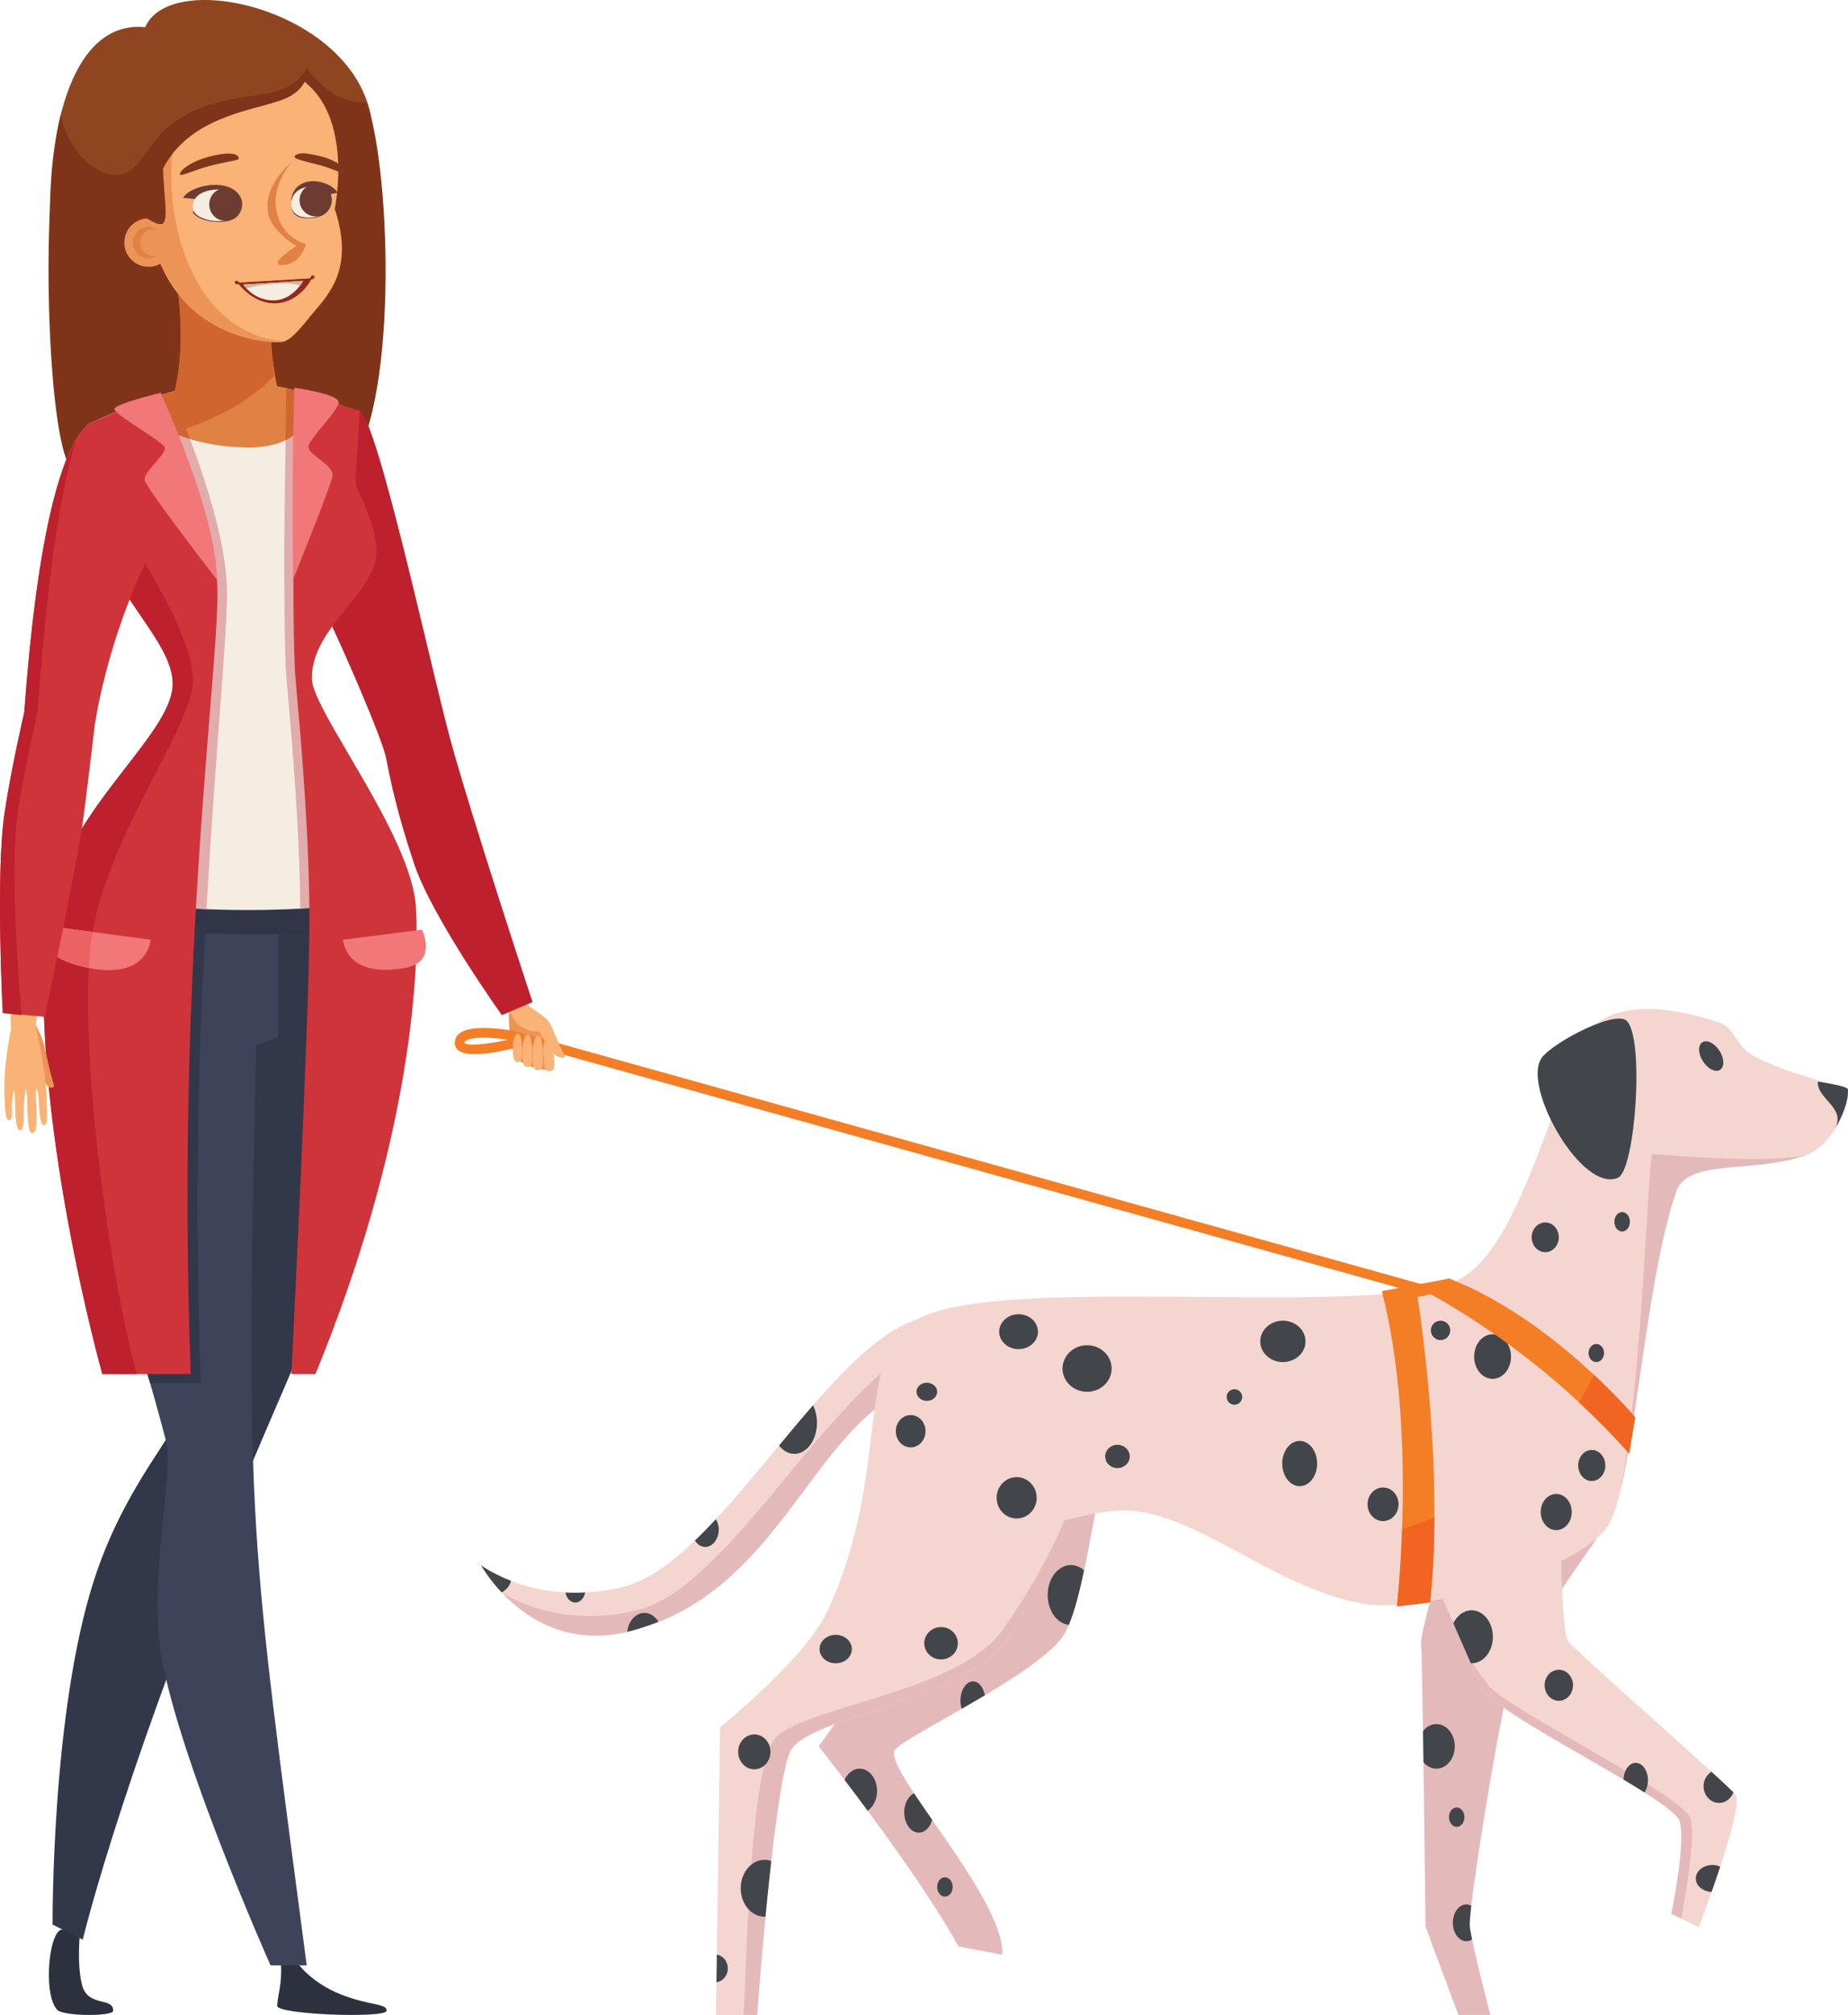 <?xml version="1.0" encoding="utf-8"?>
<svg version="1.1" id="Layer_1" xmlns="http://www.w3.org/2000/svg" xmlns:xlink="http://www.w3.org/1999/xlink" x="0px" y="0px"
	 viewBox="0 0 4587.262 5000" enable-background="new 0 0 4587.262 5000" xml:space="preserve">
<g>
	<g>
		<path fill="#8F4620" d="M186.012,852.346C89.538,714.883,77.471,39.127,360.498,67.419
			C422.925-78.225,865.555,20.296,919.88,284.054c34.988,169.866,67.704,458.438-54.578,595.54
			C727.716,1033.851,331.316,1059.393,186.012,852.346z"/>
		<path fill="#7F3419" d="M356.759,387.357c83.566-141.69,227.026-139.842,308.76-156.193
			c81.735-16.346,95.376-62.684,95.376-62.684c57.794,78.887,117.655,87.667,149.729,85.355
			c61.978,180.636,77.365,771.037-50.296,914.167c-137.586,154.257-540.196,199.56-685.503-7.483
			c-58.619-83.531-74.743-673.828-23.758-876.137C169.845,395.844,292.857,495.705,356.759,387.357z"/>
		<g id="wrist_right_pointer_2_">
			<path fill="#EC9458" d="M1285.051,2478.288c0,0,80.529,57.6,88.012,161.447c2.419,33.565-83.297,1.408-92.862-15.815
				c-20.736-37.34-18.464-138.339-14.205-141.789C1272.135,2477.162,1285.051,2478.288,1285.051,2478.288z"/>
			<path fill="#F47E26" d="M3529.259,3211.731l-2221.351-619.968c-1.317,1.11-2.867,1.959-4.62,2.455
				c-31.665,8.804-137.158,35.615-165.575,12.047c-6.289-5.234-9.359-12.658-8.625-20.875c0.757-8.657,5.028-16.14,12.396-21.668
				c31.546-23.797,120.839-7.979,139.351-4.354l2254.856,629.267c6.373,1.781,10.1,8.391,8.32,14.764
				c-1.479,5.294-6.29,8.772-11.536,8.772C3531.424,3212.171,3530.326,3212.024,3529.259,3211.731z M1155.9,2582.844
				c-2.399,1.812-2.84,3.276-3.073,4.798c6.345,8.272,53.682,4.473,107.892-7.515
				C1221.891,2574.104,1170.925,2571.503,1155.9,2582.844z"/>
			<path fill="#FAB276" d="M1285.051,2478.288c0,0,61.807,39.001,74.331,53.559c12.523,14.562,22.564,49.645,32.629,68.355
				c10.065,18.709,13.305,25.55,4.291,24.995c-9.014-0.555-27.803-8.229-41.543-35.663c-3.914-7.816-10.394-25.273-19.404-30.265
				c-18.242,2.966-56.057-9.993-67.24-45.303C1252.477,2464.591,1285.051,2478.288,1285.051,2478.288z"/>
			<path fill="#FAB276" d="M1295.572,2600.075c0.111,20.213,1.475,35.298-10.394,35.365c-11.869,0.068-11.961-16.322-12.071-36.535
				c-0.111-20.212,5.925-33.351,12.48-33.386C1292.141,2565.479,1295.457,2579.862,1295.572,2600.075z"/>
			<path fill="#FAB276" d="M1320.67,2608.526c0.123,22.064,2.173,39.01-10.786,39.081c-12.956,0.071-13.055-17.813-13.178-39.882
				c-0.123-22.064,5.599-39.478,12.738-40.025C1318.588,2567.002,1320.547,2586.457,1320.67,2608.526z"/>
			<path fill="#FAB276" d="M1347.651,2614.878c0.131,23.512,1.365,40.782-12.444,40.862c-13.809,0.075-12.96-18.198-13.09-41.71
				s5.016-42.856,12.619-43.439C1344.479,2569.849,1347.521,2591.366,1347.651,2614.878z"/>
			<path fill="#FAB276" d="M1374.641,2621.065c2.613,21.018,3.97,35.774-9.731,37.479c-13.701,1.701-12.396-13.975-15.01-34.992
				c-2.613-21.018-1.939-39.699,5.552-41.119C1365.045,2580.612,1372.032,2600.047,1374.641,2621.065z"/>
		</g>
		<path fill="#BE202D" d="M892.767,1019.563c44.918,24.94,174.64,628.708,224.551,813.35
			c49.907,184.642,204.608,653.711,204.608,653.711l-76.108,32.423c0,0-173.423-242.012-218.321-376.735
			c-44.902-134.719-59.872-214.59-69.85-264.489c-9.981-49.899-154.69-389.202-239.521-533.922L892.767,1019.563z"/>
		<path fill="#2D313D" d="M198.238,4800.975c0,0-7.765,71.959,5.31,124.286c14.086,56.391,78.903,29.567,77.329,64.683
			c-0.623,13.927-124.182,13.733-139.097-2.744c-37.423-41.341-18.714-211.624,16.858-198.525L198.238,4800.975z"/>
		<path fill="#2D313D" d="M741.095,4874.644c0,0,34.29,46.762,105.992,74.818c71.702,28.057,115.347,21.771,112.23,40.5
			c-3.117,18.729-271.171,9.327-271.195-12.468c-0.024-21.799,12.444-52.972,9.327-102.851
			C694.333,4824.765,741.095,4874.644,741.095,4874.644z"/>
		<path fill="#323749" d="M1025.658,2272.319c11.829,418.885-127.359,723.224-366.575,1279.659
			C314.775,4352.876,205.42,4813.201,205.42,4813.201l-74.85-37.423c0,0-3.668-527.692,103.518-857.034
			c73.347-225.372,195.785-351.652,207.932-404.188c37.495-162.177,76.496-1196.437,76.496-1196.437L1025.658,2272.319z"/>
		<path fill="#3E4359" d="M124.475,2285.453c-5.147,585.388,132.316,690.178,289.254,1296.465
			c13.546,89.82-34.921,291.915-19.943,476.556c19.4,239.125,277.742,818.501,277.742,818.501h89.821
			C620.204,3801.013,608.708,3799.05,635.793,2593.896l54.9-19.979v-271.936L124.475,2285.453z"/>
		<path fill="#313547" d="M141.709,2221.076h404.942h192.815h274.47c0,0,6.551,15.839,11.722,51.243
			c-55.939,16.382-200.46,49.938-436.425,45.799c-183.265-3.216-354.634-19.681-464.758-32.665
			C131.93,2242.018,141.709,2221.076,141.709,2221.076z"/>
		<path fill="#323749" d="M139.282,2319.438c1.027-11.294,2.665-22.402,4.56-33.422l366.277,10.695
			c-17.27,311.834-28.06,696.293-11.559,1135.506H372.613c-111.659-384.491-206.988-547.148-237.78-872.588
			C131.502,2477.146,132.33,2395.851,139.282,2319.438z"/>
		<path fill="#F5EDE2" d="M756.871,1734.772c112.23,176.659,220.736,307.729,257.065,486.308
			c-248.722,51.493-543.452,47.432-874.106,0c60.055-166.245,198.422-359.219,300.611-477.77c0.698-0.805,1.642-1.911,2.237-2.593
			c1.221-1.412,2.248-2.594,3.03-3.494c0.868-0.987,2.145-2.451,2.145-2.451c53.389-96.641-128.636-203.062-193.913-390.705
			c-66.527-191.22-37.411-290.995-37.411-290.995c241.068-108.058,382.39-149.503,656.713-37.257l8.328,186.894
			c0,0,55.118,127.791,46.79,186.002C920.027,1446.918,678.935,1631.897,756.871,1734.772z"/>
		<path fill="#DF8243" d="M416.714,581.314c0,0,65.444,245.858,9.331,416.192l173.015,29.853l107.047,0.833
			c0,0-42.491-122.874-33.759-265.809C678.748,657.584,416.714,581.314,416.714,581.314z"/>
		<path fill="#E1ACAB" d="M453.483,1720.766c19.808-61.245-45.711-127.755-110.854-216.945
			c-69.322-105.044-138.812-237.491-101.146-428.295l187.215-90.903c0,0,129.75,286.926,134.743,476.556
			c2.474,93.969-26.522,374.55-51.009,794.715c-112.373-4.271-230.301-15.252-353.282-32.331
			C229.927,2002.152,451.156,1839.083,453.483,1720.766z"/>
		<path fill="#E1ACAB" d="M870.322,1019.563l-11.199,183.147c0,0,65.17,119.297,51.136,186.002
			c-13.099,62.264-77.143,118.103-119.753,182.921c-41.202,58.465-67.439,118.52-33.636,163.14
			c19.515,30.714,38.732,59.73,57.66,88.179c68.49,118.793,170.738,280.232,191.684,399.481
			c-82.016,16.549-169.251,26.807-260.824,31.824c-2.058-242.801-29.933-513.52-34.739-576.013
			c-4.989-64.881-5.008-249.511-5.001-319.372c0.011-69.858,5.001-389.218,5.001-389.218L870.322,1019.563z"/>
		<path fill="#DF8243" d="M784.594,983.583c-3.97,35.139-27.66,126.708-166.285,126.697
			c-170.746-0.016-258.56-73.224-295.956-102.189C479.985,945.787,604.033,926.292,784.594,983.583z"/>
		<path fill="#D1652F" d="M416.714,581.314c0,0,262.034,76.27,255.634,181.069c-3.874,63.39,2.419,121.95,10.525,168.43
			c-39.034,40.945-116.66,102.491-252.81,143.09c-53.175-22.75-87.854-50.43-107.709-65.813
			c38.657-15.279,75.267-27.898,111.211-37.526C475.401,802.427,416.714,581.314,416.714,581.314z"/>
		<path fill="#FAB276" d="M702.645,847.976c24.781-4.945,58.659-53.551,81.092-79.236c47.607-54.511,90.407-119.558,47.175-250.284
			c0,0,74.533-351.807-209.966-358.156c-284.495-6.353-307.099,277.135-227.577,482.247
			C472.891,847.655,679.141,852.663,702.645,847.976z"/>
		<path fill="#EC9458" d="M549.625,166.371c-195.139,51.493-173.95,656.733,155.966,680.455c-0.968,0.313-1.999,0.96-2.946,1.15
			c-23.504,4.687-229.754-0.321-309.276-205.429C321.168,456.319,333.877,206.229,549.625,166.371z"/>
		<g>
			<path fill="#EC9458" d="M308.644,604.541c1.424,33.212,29.5,58.98,62.712,57.557c33.212-1.428,58.976-29.504,57.553-62.712
				c-1.424-33.212-29.5-58.98-62.712-57.557C332.989,543.256,307.221,571.333,308.644,604.541z"/>
			<path fill="#DF8243" d="M367.105,562.973c8.693-0.373,16.461,2.693,23.151,7.225c-3.335-0.94-6.73-1.792-10.382-1.638
				c-18.444,0.793-32.76,16.39-31.967,34.834c0.793,18.444,16.386,32.76,34.834,31.967c2.843-0.119,5.338-1.178,7.947-1.963
				c-5.885,4.12-12.535,7.221-20.24,7.554c-21.533,0.92-39.735-15.783-40.659-37.316S345.572,563.897,367.105,562.973z"/>
		</g>
		<path fill="#DF8243" d="M724.091,403.002c0,0-51.707,54.063-37.606,121.68c14.101,67.617,72.883,81.12,72.883,81.12
			s-11.734,49.59-56.41,51.846c-44.68,2.252,32.906-47.337,32.906-47.337s-62.236-34.231-70.516-83.357
			C653.579,457.12,724.091,403.002,724.091,403.002z"/>
		<path fill="#8F4620" d="M496.332,198.076c0,0-76.897,31.007-89.42,137.574s18.698,214.082-5.584,220.154
			c-12.535,3.133-43.887-18.805-43.887-18.805s-119.079-332.201,81.496-376.076L496.332,198.076z"/>
		<path fill="#7E371A" d="M592.965,392.429c1.265,6.512-24.091,6.579-70.845,18.856c-42.701,11.215-73.827,27.624-75.525,21.208
			c-1.697-6.412,20.443-29.369,70.365-43.118C565.218,376.087,590.526,379.858,592.965,392.429z"/>
		<path fill="#7E371A" d="M858.663,430.638c-0.643,4.549-32.117-12.111-64.453-20.633c-31.927-8.411-63.41-15.097-63.045-20.617
			c0.313-4.703,8.296-9.184,23.1-9.133C844.49,390.653,859.611,423.94,858.663,430.638z"/>
		<g>
			<path fill="#92281E" d="M595.439,703.763c-0.769,2.185-7.622,1.761-9.811,0.987c-2.185-0.773-3.335-3.172-2.562-5.357
				c0.773-2.189,3.172-3.331,5.358-2.562C590.613,697.605,596.212,701.574,595.439,703.763z"/>
			<path fill="#92281E" d="M769.687,693.14c1.459,1.785,7.737-0.94,9.521-2.407c1.789-1.463,2.046-4.1,0.583-5.889
				c-1.463-1.785-4.1-2.042-5.889-0.579C772.118,685.732,768.22,691.351,769.687,693.14z"/>
			<path fill="#996334" d="M590.205,701.848l183.615-11.056c0,0-26.946,56.791-85.561,61.502
				C629.642,757.009,590.205,701.848,590.205,701.848z"/>
			<path fill="#92281E" d="M590.205,701.848l183.615-11.056c0,0-26.946,56.791-85.561,61.502
				C629.642,757.009,590.205,701.848,590.205,701.848z"/>
			<path fill="#F5EDE2" d="M603.985,706.071l148.69-9.176c0,0-26.058,49.383-75.465,48.487
				C627.811,744.49,603.985,706.071,603.985,706.071z"/>
			<path fill="#D4B597" d="M603.985,706.071l148.69-9.176l-7.753,11.683c0,0-16.508-8.11-65.285-4.184
				c-48.781,3.922-68.006,11.231-68.006,11.231S606.123,708.915,603.985,706.071z"/>
		</g>
		<path fill="#8F4620" d="M760.9,168.481c0,0,13.622,54.467-68.137,81.735c-81.755,27.267-256.121,46.338-305.14,209.807
			c0,0-62.664-171.642,40.89-266.999C489.804,136.582,604.302,89.599,760.9,168.481z"/>
		<path fill="#7F3419" d="M328.885,419.51c14.982-11.167,54.812-74.351,80.961-98.251c-0.052,0.266-0.111,0.52-0.163,0.785
			c82.619-75.866,189.484-77.607,255.836-90.879c81.735-16.346,95.38-62.684,95.38-62.684s13.618,54.467-68.137,81.735
			c-74.271,24.769-224.662,43.157-288.385,168.799c2.744,73.221,14.764,132.332-3.05,136.789
			c-12.535,3.133-43.887-18.809-43.887-18.809S299.278,503.62,328.885,419.51z"/>
		<path fill="#CE343A" d="M398.758,974.653c0,0,124.757,299.41,139.727,464.069s-104.81,908.171-64.881,1971.043H254.058
			c0,0-182.116-646.779-139.731-1112.783c24.959-274.438,319.016-468.76,314.372-603.768
			c-4.981-144.72-279.431-299.41-212.171-640.141L398.758,974.653z"/>
		<path fill="#CE343A" d="M733.097,969.652l159.67,49.911l-11.199,183.147c0,0,65.174,119.301,51.14,186.002
			c-19.971,94.912-158.655,174.751-158.655,294.5c0,79.851,248.472,389.23,258.445,568.859
			c9.969,179.633-19.943,598.803-249.491,1157.693h-59.88c0,0,44.918-878.262,44.91-1127.753
			c-0.012-249.487-29.952-538.887-34.941-603.768c-4.989-64.881-5.009-249.511-5.001-319.372
			C728.108,1289.013,733.097,969.652,733.097,969.652z"/>
		<path fill="#D1652F" d="M710.64,964.025l72.368,16.227c-4.815,27.704-20.823,86.422-74.196,111.96
			C709.807,1023.727,710.64,964.025,710.64,964.025z"/>
		<path fill="#D1652F" d="M471.463,1089.282c-58.536-18.004-99.437-43.998-126.562-63.973l83.797-40.687
			C428.698,984.622,447.729,1026.796,471.463,1089.282z"/>
		<path fill="#BE202D" d="M328.905,1348.901c0,0,154.694,229.552,149.701,344.312c-4.989,114.76-209.557,379.229-249.491,623.739
			c-37.673,230.686,31.252,798.816,110.414,1092.813h-85.47c0,0-182.116-646.779-139.731-1112.783
			c24.959-274.438,319.016-468.76,314.372-603.768c-2.851-82.77-93.794-168.87-158.592-291.106
			C306.186,1369.431,328.905,1348.901,328.905,1348.901z"/>
		<path fill="#F27778" d="M398.758,974.653c0,0,139.727,301.904,139.727,464.069c0,0-177.135-228.291-179.641-248.262
			c-2.502-19.971,57.406-66.098,49.911-81.076c-7.495-14.982-127.264-82.337-124.757-94.821
			C286.5,1002.079,398.758,974.653,398.758,974.653z"/>
		<path fill="#F27778" d="M825.404,1181.716c4.997-27.434-59.892-52.373-59.88-72.332c0.008-19.963,77.333-92.307,74.846-112.278
			c-2.482-19.971-109.76-34.941-109.76-34.941s-7.495,239.521-2.514,474.046C728.096,1436.211,820.403,1209.154,825.404,1181.716z"
			/>
		<g>
			<g>
				<path fill="#6E3B32" d="M595.745,523.631c0,0-4.909,30.936-61.82,26.795c-48.999-3.565-64.294-30.476-49.891-26.288
					C498.437,528.326,595.745,523.631,595.745,523.631z"/>
				<path fill="#6E3B32" d="M601.336,506.761l-119.491-13.082l-27.386-2.752C474.422,455.593,593.132,435.234,601.336,506.761z"/>
				<path fill="#F5EDE2" d="M596.054,507.296c-3.01-17.897-13.36-38.787-56.795-37.07c-60.606,2.399-67.348,39.791-56.664,56.406
					C501.439,555.95,605.338,562.505,596.054,507.296z"/>
				
					<ellipse transform="matrix(0.188 -0.982 0.982 0.188 -43.496 962.35)" fill="#6E3B32" cx="560.489" cy="507.491" rx="40.856" ry="40.854"/>
			</g>
			<g>
				<path fill="#6E3B32" d="M724.115,516.14c0,0-0.242,32.423,56.248,24.369c34.29-4.89,44.74-31.633,30.495-26.934
					S724.115,516.14,724.115,516.14z"/>
				<path fill="#6E3B32" d="M722.31,498.358l94.73-15.87l21.026-4.33C816.854,443.562,729.948,430.039,722.31,498.358z"/>
				<path fill="#F5EDE2" d="M723.223,499.829c2.931-17.913,16.703-38.125,60.17-37.963c39.929,1.083,43.003,35.96,34.08,53.583
					C800.294,549.371,714.653,552.223,723.223,499.829z"/>
				<path fill="#6E3B32" d="M823.707,496.106c0.397,22.132-17.227,40.393-39.358,40.79c-22.132,0.397-40.393-17.223-40.79-39.354
					c-0.397-22.136,17.226-40.397,39.358-40.794C805.048,456.355,823.31,473.974,823.707,496.106z"/>
			</g>
		</g>
		<g>
			<path fill="#F5D5CF" d="M2280.96,3272.864c-232.871,67.923-496.487,605.632-732.571,664.652
				c-213.463,53.369-354.158-53.365-354.158-53.365s121.287,223.167,363.862,164.948c371.694-89.206,451.185-494.85,693.759-601.579
				C2390.866,3386.352,2280.96,3272.864,2280.96,3272.864z"/>
			<path fill="#E4B9B9" d="M1558.093,4049.1c-150.474,36.115-254.178-36.027-311.306-96.031
				c43.447,25.828,166.963,84.665,336.873,42.19c236.083-59.024,499.7-596.733,732.575-664.652l0.024,0.024
				c12.88,37.177,9.49,84.372-64.405,116.885C2009.278,3554.25,1929.788,3959.894,1558.093,4049.1z"/>
			<path fill="#E4B9B9" d="M3962.452,3819.406c0,0-185.022,259.805-210.434,336.539c-25.412,76.73-108.55,580.97-103.597,624.818
				c4.953,43.847,51.255,219.233,51.255,219.233h-79.518l-81.568-219.233c0,0-7.368-668.666-11.084-701.552
				c-3.716-32.883,87.818-328.85,87.818-328.85L3962.452,3819.406z"/>
			<path fill="#E4B9B9" d="M2801.11,3485.789c-68.014,33.985-95.603,480.629-163.6,575.839
				c-67.998,95.209-373.959,237.967-414.757,278.777c-40.802,40.813,271.988,367.177,265.19,509.986l-108.812-20.399
				c-101.995-186.981-346.787-496.36-346.787-496.36s112.206-156.379,200.607-285.59
				c88.397-129.211,163.192-435.199,163.192-435.199L2801.11,3485.789z"/>
			<path fill="#F5D5CF" d="M2278.85,3272.864c-163.195,81.6-62.914,380.776-226.105,727.566
				c-54.42,115.636-265.195,285.59-265.195,285.59l-10.199,713.976h101.999c0,0,40.798-560.98,81.596-652.779
				c40.798-91.795,448.785-122.394,550.784-295.789c101.995-173.395,164.044-406.73,225.245-437.329
				C2798.172,3583.501,2278.85,3272.864,2278.85,3272.864z"/>
			<path fill="#F5D5CF" d="M3873.916,3665.418c0,0-3.875,379.816,19.186,408.281c23.06,28.465,392.046,351.24,415.106,379.74
				c23.06,28.505-91.399,328.981-91.399,328.981l-68.01-33.612c0,0,36.416-171.92,21.041-228.886
				c-15.375-56.97-461.261-265.81-491.994-332.289c-30.733-66.483-161.427-370.287-161.427-370.287L3873.916,3665.418z"/>
			<path fill="#F5D5CF" d="M2278.85,3272.864c203.994-112.194,1099.098-3.799,1329.344-91.795
				c184.008-70.322,262.419-583.25,366.044-648.698c91.431-57.759,236.606-13.836,297.451,6.444
				c28.873,9.624,44.581,62.307,78.665,80.172c101.035,52.952,197.915,63.374,223.822,89.813
				c26.906,27.462-29.104,135.528-89.853,157.224c-130.491,46.604-294.349,8.007-323.219,89.817
				c-79.53,225.324-105.865,720.987-166.583,825.068c-71.396,122.398-472.848,222.684-609.526,198.918
				c-234.592-40.802-430.373-245.26-615.955-230.983c-166.82,12.833-583.702,180.188-644.899,159.789
				C2124.141,3908.631,2202.493,3314.864,2278.85,3272.864z"/>
			<path fill="#42464B" d="M4016.158,2922.616c-87.81,37.605-230.468-213.376-193.282-290.198
				c9.604-33.688,183.622-128.366,214.844-99.441C4082.732,2574.671,4059.307,2904.136,4016.158,2922.616z"/>
			<path fill="#42464B" d="M4586.996,2703.18c-0.801-8.803-74.569-19.249-74.569-19.249c-2.427,31.899,37.875,51.751,47.504,82.425
				c4.39,13.979-2.578,30.682-2.578,30.682S4590.549,2742.17,4586.996,2703.18z"/>
			<path fill="#42464B" d="M4227.246,2633.794c12.158,18.852,31.185,28.219,42.491,20.926c11.31-7.297,10.62-28.493-1.539-47.345
				c-12.163-18.852-31.186-28.219-42.496-20.926C4214.394,2593.746,4215.083,2614.942,4227.246,2633.794z"/>
			<g>
				<path fill="#E4B9B9" d="M3693.403,4180.718c43.947,58.592,487.846,275.323,503.217,332.289
					c13.305,49.288-15.359,206.377-23.341,247.9l-24.479-12.099c0,0,36.416-171.92,21.041-228.89
					c-15.378-56.966-461.261-265.806-491.994-332.285c-7.035-15.224-19.348-42.967-34.1-76.587
					C3663.704,4139.746,3681.319,4164.605,3693.403,4180.718z"/>
			</g>
			<g>
				<path fill="#E4B9B9" d="M1915.714,4325.418c44.922-89.852,459.013-116.75,573.86-281.913
					c39.91-57.394,92.307-134.739,152.187-266.975c-44.91,114.768-90.879,208.34-130.031,274.898
					c-101.999,173.395-509.986,203.993-550.784,295.789c-40.798,91.799-81.596,652.783-81.596,652.783h-33.803
					C1852.621,4907.313,1858.328,4440.198,1915.714,4325.418z"/>
			</g>
			<path fill="#E4B9B9" d="M4161.104,2955.84c-66.277,187.774-95.626,563.117-138.7,743.298
				c55.245-277.992,67.712-823.863,79.601-835.731c0,0,279.094,26.518,382.318,2.617
				C4353.832,2912.626,4189.974,2874.03,4161.104,2955.84z"/>
			<g>
				<ellipse fill="#42464B" cx="3705.002" cy="3366.274" rx="45.715" ry="55.34"/>
				<path fill="#42464B" d="M3575.867,3277.25c13.285,0,24.059,10.771,24.059,24.059c0,13.289-10.775,24.063-24.059,24.063
					c-13.293,0-24.063-10.775-24.063-24.063C3551.803,3288.021,3562.574,3277.25,3575.867,3277.25z"/>
				<path fill="#42464B" d="M3433.117,3691.095c21.264,0,38.498,18.674,38.498,41.71s-17.234,41.714-38.498,41.714
					c-21.263,0-38.498-18.678-38.498-41.714S3411.854,3691.095,3433.117,3691.095z"/>
				<path fill="#42464B" d="M3226.197,3575.605c23.917,0,43.308,25.134,43.308,56.145c0,31.011-19.392,56.149-43.308,56.149
					c-23.921,0-43.313-25.138-43.313-56.149C3182.885,3600.739,3202.277,3575.605,3226.197,3575.605z"/>
				<circle fill="#42464B" cx="3064.199" cy="3466.54" r="19.249"/>
				<path fill="#42464B" d="M3184.483,3277.25c31.011,0,56.149,22.981,56.149,51.334c0,28.354-25.138,51.339-56.149,51.339
					c-31.007,0-56.149-22.985-56.149-51.339C3128.334,3300.231,3153.476,3277.25,3184.483,3277.25z"/>
				<path fill="#42464B" d="M2773.855,3585.226c16.838,0,30.488,12.928,30.488,28.874s-13.65,28.873-30.488,28.873
					c-16.842,0-30.491-12.928-30.491-28.873S2757.013,3585.226,2773.855,3585.226z"/>
				<path fill="#42464B" d="M2698.457,3338.193c33.668,0,60.959,25.852,60.959,57.743c0,31.891-27.291,57.747-60.959,57.747
					c-33.668,0-60.959-25.855-60.959-57.747C2637.498,3364.045,2664.789,3338.193,2698.457,3338.193z"/>
				<path fill="#42464B" d="M2528.433,3347.814c-26.573,0-48.118-19.392-48.118-43.308c0-23.92,21.545-43.308,48.118-43.308
					c26.577,0,48.122,19.388,48.122,43.308C2576.555,3328.422,2555.01,3347.814,2528.433,3347.814z"/>
				<path fill="#42464B" d="M2523.622,3665.418c27.47,0,49.736,22.98,49.736,51.334s-22.267,51.339-49.736,51.339
					s-49.736-22.985-49.736-51.339S2496.153,3665.418,2523.622,3665.418z"/>
				<path fill="#42464B" d="M2260.553,3511.43c20.379,0,36.9,17.956,36.9,40.112c0,22.152-16.521,40.116-36.9,40.116
					s-36.9-17.964-36.9-40.116C2223.654,3529.386,2240.174,3511.43,2260.553,3511.43z"/>
				<path fill="#42464B" d="M2300.665,3476.164c-14.169,0-25.657-10.057-25.657-22.461c0-12.408,11.488-22.465,25.657-22.465
					c14.173,0,25.657,10.057,25.657,22.465C2326.323,3466.107,2314.838,3476.164,2300.665,3476.164z"/>
				<path fill="#42464B" d="M2335.947,4037.568c23.028,0,41.694,17.952,41.694,40.096c0,22.144-18.666,40.096-41.694,40.096
					c-23.024,0-41.69-17.952-41.69-40.096C2294.257,4055.52,2312.923,4037.568,2335.947,4037.568z"/>
				<path fill="#42464B" d="M2074.496,4127.385c-22.144,0-40.096-15.799-40.096-35.286c0-19.483,17.952-35.282,40.096-35.282
					s40.096,15.799,40.096,35.282C2114.592,4111.586,2096.64,4127.385,2074.496,4127.385z"/>
				<path fill="#42464B" d="M1872.386,4390.474c-22.144,0-40.096-19.392-40.096-43.312c0-23.917,17.952-43.308,40.096-43.308
					s40.096,19.392,40.096,43.308C1912.482,4371.082,1894.53,4390.474,1872.386,4390.474z"/>
				<path fill="#42464B" d="M1838.682,4685.612c0-38.986,26.577-70.587,59.361-70.587c5.73,0,11.159,1.273,16.402,3.073
					c-5.195,45.894-10.001,92.989-14.296,137.844c-0.714,0.032-1.384,0.254-2.106,0.254
					C1865.26,4756.196,1838.682,4724.59,1838.682,4685.612z"/>
				<path fill="#42464B" d="M1806.613,4884.506c0,17.94-12.349,32.169-28.1,34.417l0.98-68.617
					C1794.756,4853.027,1806.613,4866.947,1806.613,4884.506z"/>
				<ellipse fill="#42464B" cx="3863.015" cy="3752.054" rx="38.498" ry="44.906"/>
				<path fill="#42464B" d="M3951.213,3598.046c18.602,0,33.684,17.234,33.684,38.498c0,21.26-15.081,38.498-33.684,38.498
					c-18.606,0-33.688-17.239-33.688-38.498C3917.526,3615.281,3932.607,3598.046,3951.213,3598.046z"/>
				<path fill="#42464B" d="M3962.452,3379.923c-10.628,0-19.245-10.057-19.245-22.465c0-12.404,8.618-22.461,19.245-22.461
					c10.632,0,19.249,10.057,19.249,22.461C3981.701,3369.867,3973.083,3379.923,3962.452,3379.923z"/>
				<path fill="#42464B" d="M3835.72,3033.446c18.603,0,33.687,16.513,33.687,36.884c0,20.363-15.085,36.88-33.687,36.88
					s-33.684-16.517-33.684-36.88C3802.036,3049.959,3817.117,3033.446,3835.72,3033.446z"/>
				<path fill="#42464B" d="M4026.627,3007.769c10.632,0,19.249,10.771,19.249,24.063c0,13.285-8.617,24.059-19.249,24.059
					c-10.628,0-19.249-10.775-19.249-24.059C4007.378,3018.54,4015.999,3007.769,4026.627,3007.769z"/>
				<path fill="#42464B" d="M3652.859,3995.878c29.234,0,52.937,29.437,52.937,65.753c0,36.313-23.702,65.753-52.937,65.753
					c-0.698,0-1.348-0.226-2.042-0.258c-12.69-28.814-27.795-63.422-43.269-99.021
					C3616.788,4008.885,3633.53,3995.878,3652.859,3995.878z"/>
				<path fill="#42464B" d="M3869.423,4143.438c19.487,0,35.286,17.234,35.286,38.498c0,21.259-15.799,38.494-35.286,38.494
					c-19.483,0-35.282-17.234-35.282-38.494C3834.141,4160.672,3849.94,4143.438,3869.423,4143.438z"/>
				<path fill="#42464B" d="M4060.295,4374.421c16.826,0,30.471,19.388,30.471,43.308c0,11.718-3.347,22.279-8.665,30.071
					c-16.001-10.14-33.478-20.808-52.021-31.868C4030.783,4392.896,4043.913,4374.421,4060.295,4374.421z"/>
				<path fill="#42464B" d="M4267.235,4473.858c-21.263,0-38.498-18.67-38.498-41.694c0-15.438,8.106-28.37,19.622-35.575
					c25.983,23.718,45.327,41.793,54.464,51.18C4297.112,4463.04,4283.387,4473.858,4267.235,4473.858z"/>
				<path fill="#42464B" d="M4209.488,4661.529c0-18.603,18.666-33.684,41.694-33.684c6.904,0,13.134,1.689,18.868,4.088
					c-7.193,21.906-14.502,43.229-21.394,62.871C4226.873,4693.694,4209.488,4679.41,4209.488,4661.529z"/>
				<path fill="#42464B" d="M1971.823,3607.671c-14.724,0-28.009-7.939-38.026-20.653c28.187-33.985,56.327-67.649,84.348-99.782
					c6.182,12.369,9.827,27.311,9.827,43.443C2027.972,3573.198,2002.834,3607.671,1971.823,3607.671z"/>
				<path fill="#42464B" d="M1750.484,3838.654c-10.374,0-19.304-6.377-25.483-15.858c17.27-16.556,34.604-34.286,51.985-52.96
					c4.219,7.237,7.182,15.771,7.182,25.51C1784.167,3819.263,1769.09,3838.654,1750.484,3838.654z"/>
				<path fill="#42464B" d="M1599.692,4002.267c14.201,0,26.692,8.736,34.591,22.037c-24.138,9.605-49.137,18.305-76.19,24.797
					c-0.381,0.091-0.73,0.107-1.11,0.194C1559.918,4022.761,1577.818,4002.267,1599.692,4002.267z"/>
				<path fill="#42464B" d="M1428.05,3976.629c-12.139,0-21.834-10.759-24.499-24.924c15.557,0.884,32.066,0.682,49.026-0.143
					C1449.956,3965.795,1440.232,3976.629,1428.05,3976.629z"/>
				<path fill="#42464B" d="M1245.213,3951.483c-33.978-36.067-50.982-67.332-50.982-67.332s26.692,20.208,74.379,38.645
					C1265.358,3935.28,1257.026,3945.519,1245.213,3951.483z"/>
			</g>
			<g>
				<path fill="#42464B" d="M3565.453,4278.176c25.245,0,45.715,24.777,45.715,55.339c0,30.563-20.47,55.34-45.715,55.34
					c-12.46,0-23.722-6.067-31.971-15.85c-0.372-26.494-0.757-52.473-1.142-77.464
					C3540.672,4284.898,3552.383,4278.176,3565.453,4278.176z"/>
				<ellipse fill="#42464B" cx="3615.979" cy="4509.16" rx="19.249" ry="24.059"/>
				<path fill="#42464B" d="M3606.354,4771.419c0-25.249,15.081-45.715,33.688-45.715c4.275,0,8.292,1.332,12.055,3.303
					c-3.034,26.387-4.457,44.835-3.676,51.755c0.833,7.356,2.895,18.63,5.643,31.947c-4.299,2.7-8.978,4.425-14.022,4.425
					C3621.435,4817.135,3606.354,4796.668,3606.354,4771.419z"/>
			</g>
			<g>
				<ellipse fill="#42464B" cx="2345.572" cy="4682.396" rx="19.249" ry="24.059"/>
				<path fill="#42464B" d="M2280.607,4547.658c-19.931,0-36.091-22.624-36.091-50.53c0-22.064,10.247-40.314,24.329-47.202
					c13.487,20.383,28.881,42.634,45.144,66.015C2308.648,4534.496,2295.776,4547.658,2280.607,4547.658z"/>
				<path fill="#42464B" d="M2133.837,4388.855c23.92,0,43.312,24.777,43.312,55.34c0,21.347-9.561,39.656-23.417,48.888
					c-20.8-28.116-40.259-54.027-57.263-76.397C2103.952,4400.126,2117.796,4388.855,2133.837,4388.855z"/>
				<path fill="#42464B" d="M2415.35,4172.311c14.102,0,25.566,14.621,29.472,34.354c-19.348,11.54-38.788,22.886-57.735,33.775
					c-1.844-6.135-3.018-12.809-3.018-20.01C2384.069,4193.852,2398.076,4172.311,2415.35,4172.311z"/>
				<path fill="#42464B" d="M2600.618,3958.169c0-41.195,25.852-74.589,57.743-74.589c12.135,0,23.369,4.878,32.665,13.138
					c-11.512,54.134-23.841,102.114-37.895,135.357C2623.729,4028.61,2600.618,3997.048,2600.618,3958.169z"/>
			</g>
			<path fill="#F47E26" d="M3514.63,3192.296c0,0,72.717,424.571,35.302,783.842l-82.338,9.973c0,0,51.16-439.113-37.423-782.184
				L3514.63,3192.296z"/>
			<path fill="#F47E26" d="M3514.63,3192.296c0,0,282.294,135.111,529.311,414.562l14.97-89.821
				c0,0-204.561-244.518-461.555-344.308L3514.63,3192.296z"/>
			<path fill="#F47E26" d="M3597.356,3172.729l-167.185,31.197C3430.171,3203.927,3546.216,3252.557,3597.356,3172.729z"/>
			<path fill="#F16422" d="M3956.999,3411.902c63.782,59.65,101.912,105.135,101.912,105.135l-14.97,89.821
				c-41.103-46.5-83.142-88.631-124.738-127.176C3934.372,3455.924,3946.867,3433.09,3956.999,3411.902z"/>
			<path fill="#F16422" d="M3560.572,3765.739c-0.369,70.239-3.466,141.512-10.64,210.398l-82.338,9.973
				c0,0,8.938-77.023,12.865-191.573C3508.737,3785.718,3535.255,3776.006,3560.572,3765.739z"/>
		</g>
		<path fill="#F27778" d="M851.525,2331.922l195.928-24.94c0,0,39.922,79.831-41.226,94.79
			C856.082,2429.452,851.525,2331.922,851.525,2331.922z"/>
		<g>
			<path fill="#F27778" d="M373.803,2331.922l-259.476-34.941c0,0-44.934,74.851,104.775,104.791
				C368.814,2431.712,373.803,2331.922,373.803,2331.922z"/>
			<path fill="#EC6262" d="M229.115,2316.952c-4.029,24.678-6.773,53.408-8.478,85.062c-0.539-0.107-0.991-0.135-1.535-0.242
				c-73.459-14.689-99.937-40.176-107.971-62.343c0.876-14.292,1.923-28.461,3.196-42.448l115.68,15.577
				C229.753,2314.021,229.352,2315.493,229.115,2316.952z"/>
		</g>
		<g>
			<g id="wrist_left_1_">
				<path fill="#EC9458" d="M85.33,2538.68c0,0,16.735,26.922,22.87,50.256c5.956,22.64,15.01,67.8,20.01,84.118
					c4.997,16.314,6.773,21.164,5.258,23.456c-2.601,3.946-15.917,7.324-23.797-17.397c-7.88-24.725-16.814-63.925-16.814-63.925
					L85.33,2538.68z"/>
				<path fill="#FAB276" d="M28.055,2551.497c0,0-17.659,79.68-17.254,150.07c0.404,70.385,5.853,78.987,12.785,77.999
					c6.928-0.988,7.122-15.664,5.584-37.606c0,0,3.268-36.388,5.54-36.674c2.272-0.281,3.244,38.018,3.133,44.99
					c-0.111,6.972,1.174,55.074,12.158,54.491c10.505-0.559,9.363-34.869,8.676-53.543c0,0,2.602-46.346,5.85-46.298
					c3.252,0.048,3.323,41.623,3.577,48.578c0.258,6.96,0.765,58.266,10.973,58.009c10.207-0.258,13.086-12.479,11.465-56.176
					c0,0-3.315-52.663-0.1-52.294c9.121-0.793,2.915,89.547,18.849,88.964c8.054-0.297,8.213-20.696,7.237-47.21
					c-0.995-27.097-0.96-35.71-3.093-54.698c-8.316-74.006-24.888-143.796-24.888-143.796S55.771,2521.751,28.055,2551.497z"/>
				<polygon fill="#FAB276" points="88.546,2546.302 98.222,2453.554 24.506,2461.652 27.476,2560.229 				"/>
			</g>
			<path fill="#CE343A" d="M221.524,1053.072c0,0-110.707,24.702-161.292,714.702c0,0-32.383,138.439-49.042,250.649
				c-22.382,150.787-4.271,495.409-4.271,495.409l104.18,9.292c0,0,75.053-351.137,93.552-477.453
				c9.474-64.695,29.949-241.587,29.949-241.587s27.244-210.676,141.675-439.534
				C370.583,1293.886,221.524,1053.072,221.524,1053.072z"/>
			<path fill="#BE202D" d="M11.19,2018.423c16.659-112.214,49.042-250.653,49.042-250.653
				c33.485-456.74,89.202-605.525,127.977-673.65c-31.281,104.386-66.491,280.91-95.285,673.65c0,0-32.379,138.439-49.039,250.653
				c-22.385,150.783,9.776,500.457,9.776,500.457l-46.742-5.052C6.919,2513.827-11.192,2169.206,11.19,2018.423z"/>
		</g>
	</g>
</g>
</svg>
